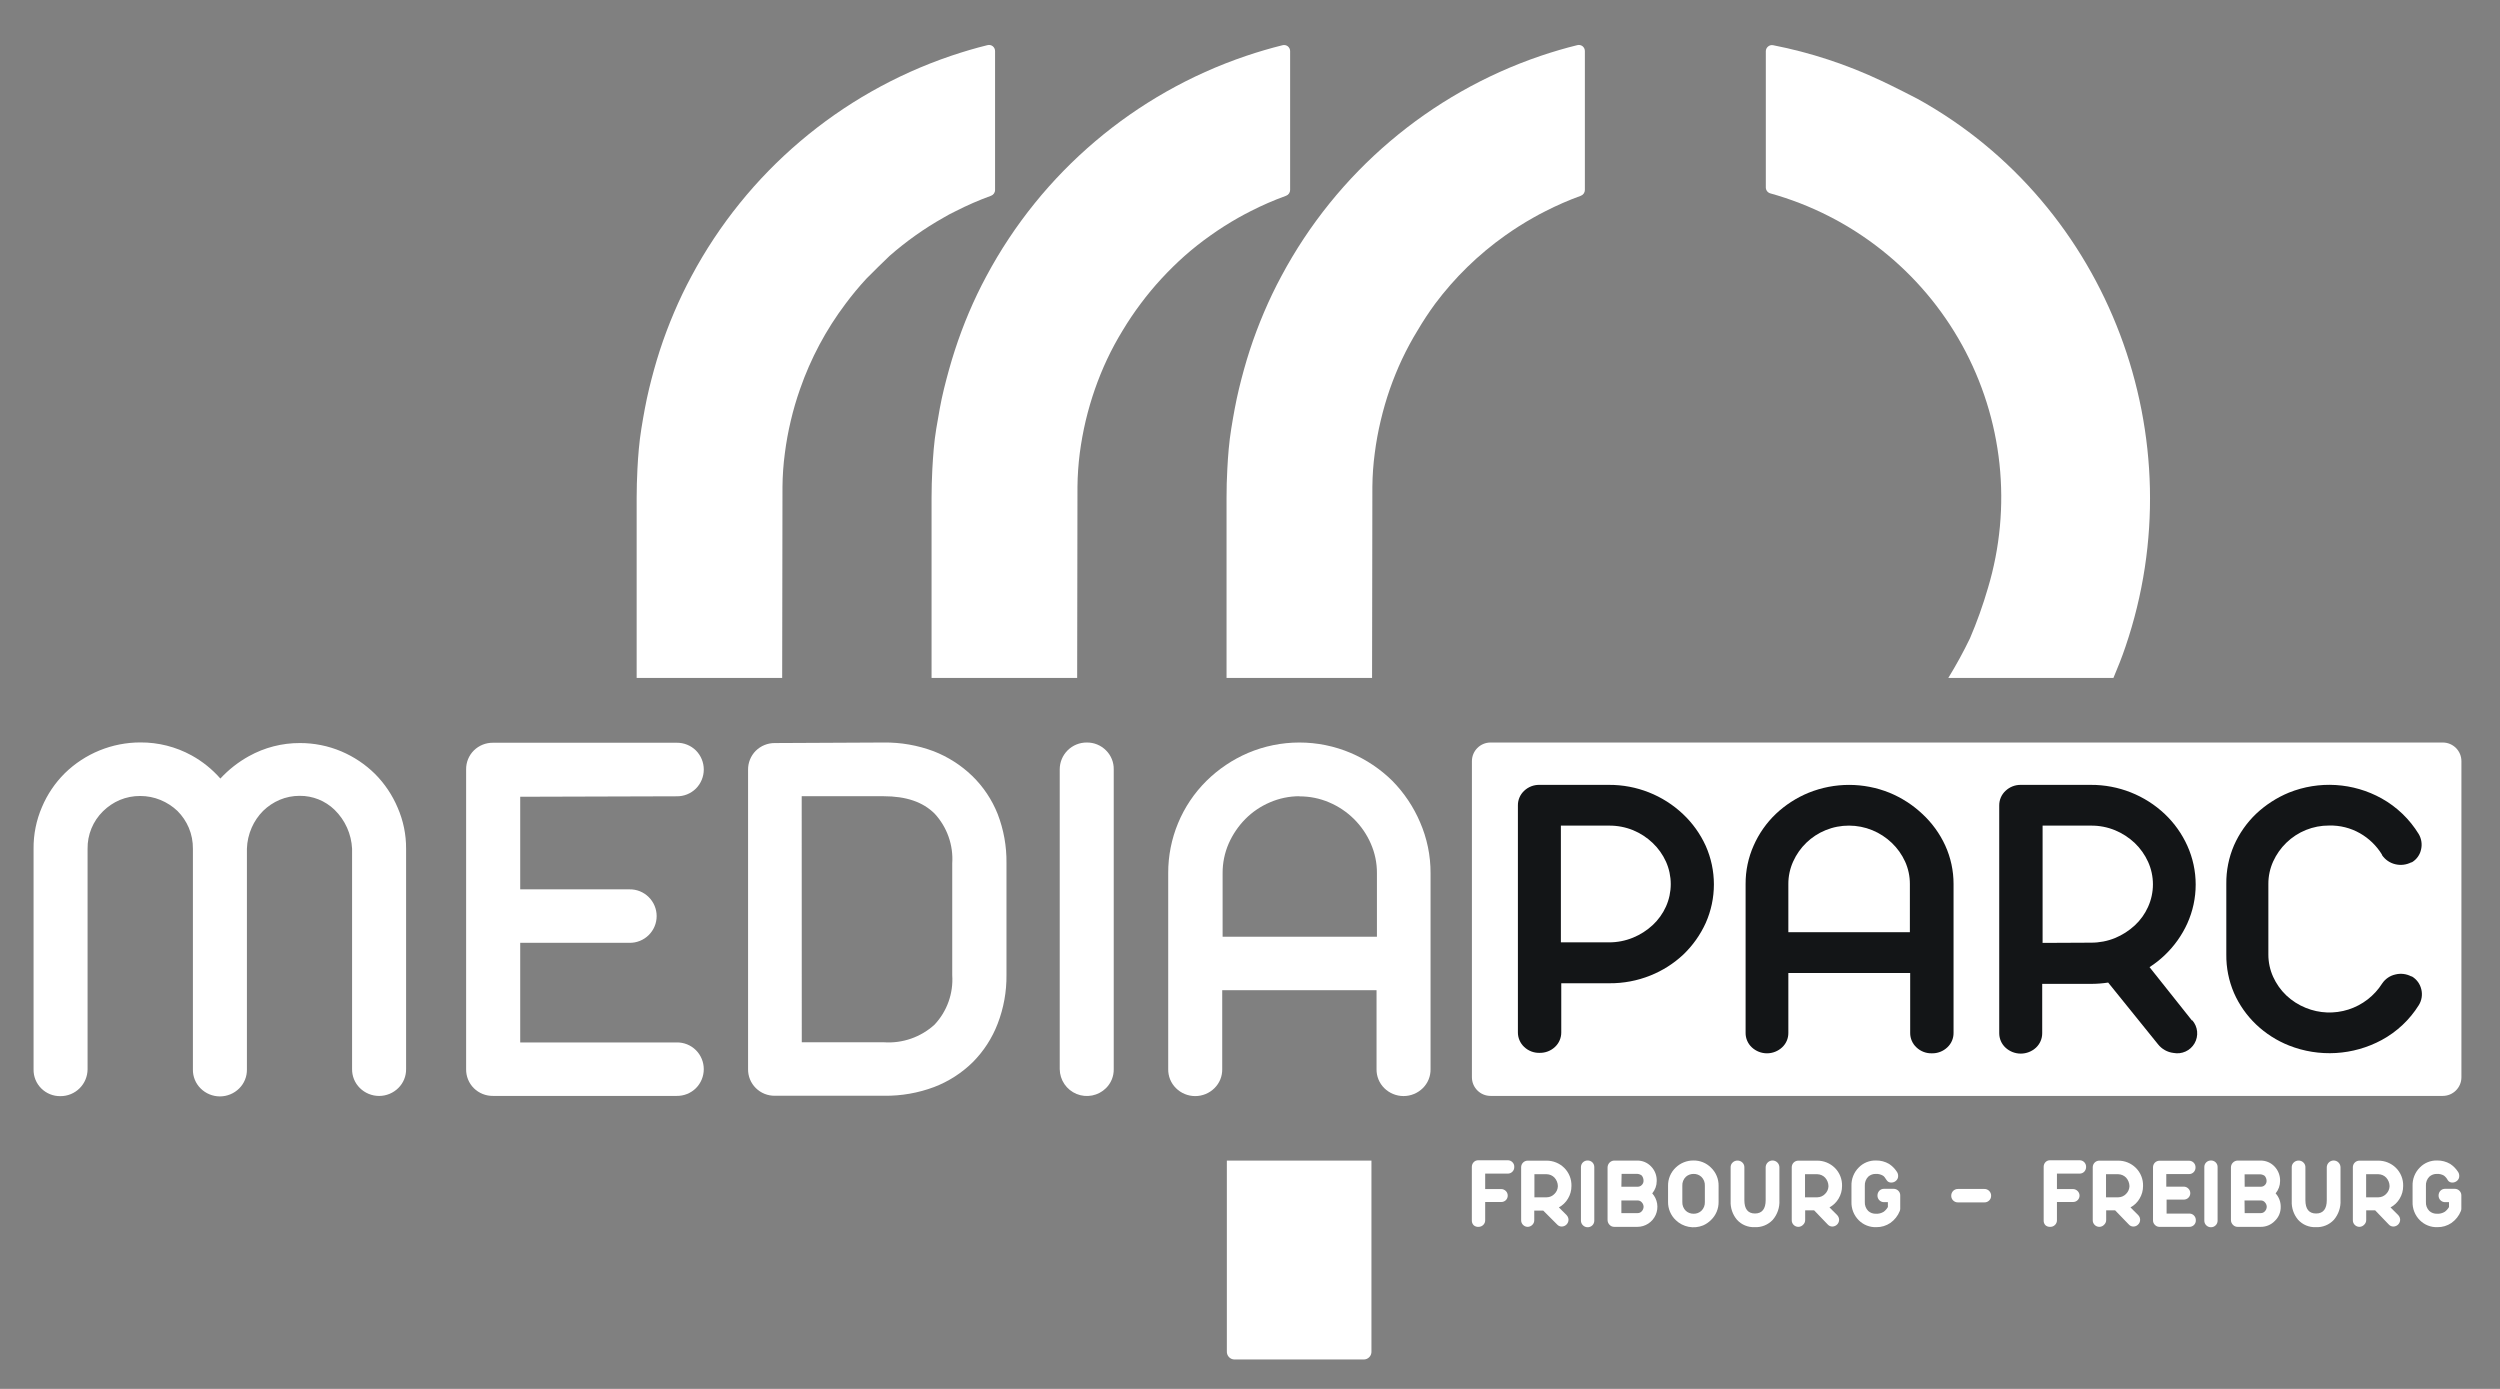 <svg width="324" height="180" viewBox="0 0 324 180" fill="none" xmlns="http://www.w3.org/2000/svg">
<rect x="0" y="0" width="324" height="180" fill="#808080" stroke="none"/>
<path d="M316.58 96.23H193.18C191.843 96.23 190.76 97.313 190.76 98.65V139.61C190.76 140.947 191.843 142.03 193.18 142.03H316.58C317.917 142.03 319 140.947 319 139.61V98.65C319 97.313 317.917 96.23 316.58 96.23Z" fill="white"/>
<path d="M48.61 100.31C47.352 99.066 45.869 98.072 44.24 97.38C42.541 96.662 40.714 96.295 38.87 96.3C36.557 96.29 34.281 96.876 32.26 98C30.88 98.763 29.631 99.742 28.56 100.9C27.5 99.692 26.238 98.677 24.83 97.9C22.799 96.785 20.517 96.207 18.2 96.22C14.532 96.217 11.01 97.653 8.39 100.22C7.132 101.471 6.13 102.955 5.44 104.59C4.703 106.298 4.332 108.14 4.35 110V138.6C4.342 139.056 4.426 139.509 4.598 139.932C4.77 140.355 5.026 140.739 5.35 141.06C5.677 141.385 6.066 141.641 6.493 141.813C6.921 141.985 7.379 142.069 7.84 142.06C8.767 142.063 9.656 141.698 10.314 141.045C10.972 140.393 11.345 139.506 11.35 138.58V110C11.337 109.097 11.507 108.2 11.851 107.365C12.195 106.529 12.705 105.772 13.35 105.14C13.975 104.521 14.711 104.026 15.52 103.68C16.362 103.329 17.267 103.152 18.18 103.16C19.082 103.159 19.976 103.336 20.81 103.68C21.621 104.015 22.363 104.496 23 105.1C23.625 105.726 24.124 106.466 24.47 107.28C24.832 108.14 25.012 109.066 25 110V138.6C24.992 139.056 25.076 139.509 25.248 139.932C25.42 140.355 25.676 140.739 26 141.06C26.664 141.722 27.563 142.094 28.5 142.094C29.437 142.094 30.336 141.722 31 141.06C31.324 140.739 31.58 140.355 31.752 139.932C31.924 139.509 32.008 139.056 32 138.6V110C32.028 109.055 32.239 108.125 32.62 107.26C32.976 106.452 33.478 105.716 34.1 105.09C34.719 104.485 35.444 104 36.24 103.66C37.06 103.314 37.941 103.138 38.83 103.14C40.519 103.124 42.147 103.774 43.36 104.95C44.728 106.286 45.539 108.09 45.63 110V138.54C45.622 138.996 45.706 139.449 45.878 139.872C46.05 140.295 46.306 140.679 46.63 141C47.294 141.662 48.193 142.034 49.13 142.034C50.067 142.034 50.966 141.662 51.63 141C51.954 140.679 52.21 140.295 52.382 139.872C52.554 139.449 52.638 138.996 52.63 138.54V110C52.642 108.17 52.27 106.358 51.54 104.68C50.852 103.049 49.858 101.565 48.61 100.31Z" fill="white"/>
<path d="M87.7 103.2C88.161 103.207 88.618 103.122 89.046 102.951C89.473 102.779 89.862 102.524 90.19 102.2C90.843 101.544 91.21 100.656 91.21 99.73C91.21 98.804 90.843 97.916 90.19 97.26C89.862 96.937 89.473 96.682 89.045 96.51C88.618 96.339 88.16 96.254 87.7 96.26H63.9C63.439 96.254 62.982 96.339 62.555 96.51C62.127 96.682 61.738 96.937 61.41 97.26C61.086 97.583 60.83 97.969 60.658 98.393C60.486 98.817 60.402 99.272 60.41 99.73V138.56C60.402 139.018 60.486 139.473 60.658 139.897C60.83 140.322 61.086 140.707 61.41 141.03C61.738 141.353 62.127 141.608 62.555 141.78C62.982 141.951 63.439 142.036 63.9 142.03H87.7C88.16 142.036 88.618 141.951 89.045 141.78C89.473 141.608 89.862 141.353 90.19 141.03C90.843 140.376 91.209 139.489 91.209 138.565C91.209 137.641 90.843 136.754 90.19 136.1C89.863 135.775 89.474 135.519 89.046 135.347C88.619 135.176 88.161 135.091 87.7 135.1H67.42V122.19H81.58C82.04 122.197 82.498 122.111 82.925 121.94C83.353 121.768 83.742 121.513 84.07 121.19C84.397 120.868 84.656 120.484 84.834 120.061C85.011 119.638 85.102 119.184 85.102 118.725C85.102 118.266 85.011 117.812 84.834 117.389C84.656 116.966 84.397 116.582 84.07 116.26C83.743 115.935 83.354 115.679 82.927 115.507C82.499 115.336 82.041 115.251 81.58 115.26H67.42V103.26L87.7 103.2Z" fill="white"/>
<path d="M126 100.56C124.561 99.173 122.862 98.085 121 97.36C118.932 96.586 116.738 96.202 114.53 96.23L100.43 96.3C99.971 96.294 99.516 96.38 99.09 96.551C98.664 96.723 98.277 96.978 97.95 97.3C97.626 97.624 97.371 98.009 97.2 98.433C97.028 98.858 96.943 99.312 96.95 99.77V138.55C96.942 139.006 97.026 139.459 97.198 139.882C97.37 140.305 97.626 140.689 97.95 141.01C98.276 141.334 98.663 141.589 99.089 141.761C99.515 141.932 99.971 142.017 100.43 142.01H114.6C116.805 142.038 118.996 141.655 121.06 140.88C122.93 140.165 124.632 139.072 126.06 137.67C127.478 136.248 128.581 134.545 129.3 132.67C130.078 130.651 130.465 128.503 130.44 126.34V111.84C130.466 109.673 130.079 107.522 129.3 105.5C128.56 103.639 127.436 101.956 126 100.56ZM103.9 103.19H114.5C117.44 103.19 119.61 103.93 121.14 105.46C121.934 106.322 122.545 107.336 122.935 108.442C123.326 109.547 123.487 110.72 123.41 111.89V126.39C123.487 127.559 123.323 128.732 122.927 129.834C122.532 130.937 121.913 131.947 121.11 132.8C120.229 133.601 119.196 134.215 118.073 134.607C116.949 134.999 115.757 135.16 114.57 135.08H103.91L103.9 103.19Z" fill="white"/>
<path d="M140.85 96.23C140.391 96.226 139.935 96.313 139.509 96.486C139.083 96.659 138.696 96.915 138.37 97.238C138.044 97.562 137.785 97.947 137.608 98.371C137.431 98.795 137.34 99.25 137.34 99.71V138.56C137.348 139.252 137.559 139.926 137.947 140.499C138.336 141.071 138.884 141.516 139.525 141.779C140.165 142.041 140.868 142.109 141.547 141.974C142.225 141.839 142.849 141.507 143.34 141.02C143.664 140.698 143.92 140.315 144.092 139.892C144.264 139.469 144.348 139.016 144.34 138.56V99.71C144.348 99.254 144.264 98.8 144.092 98.377C143.92 97.955 143.664 97.571 143.34 97.25C143.015 96.921 142.627 96.662 142.199 96.486C141.771 96.311 141.312 96.224 140.85 96.23Z" fill="white"/>
<path d="M180.46 101.21C178.901 99.671 177.065 98.439 175.05 97.58C172.946 96.689 170.685 96.23 168.4 96.23C166.115 96.23 163.854 96.689 161.75 97.58C159.739 98.442 157.907 99.673 156.35 101.21C154.775 102.773 153.527 104.633 152.677 106.683C151.827 108.733 151.393 110.931 151.4 113.15V138.56C151.392 139.016 151.476 139.469 151.648 139.892C151.82 140.315 152.076 140.699 152.4 141.02C153.064 141.682 153.963 142.053 154.9 142.053C155.837 142.053 156.736 141.682 157.4 141.02C157.724 140.699 157.98 140.315 158.152 139.892C158.324 139.469 158.408 139.016 158.4 138.56V128.33H178.4V138.56C178.392 139.016 178.476 139.469 178.648 139.892C178.82 140.315 179.076 140.699 179.4 141.02C180.065 141.679 180.963 142.049 181.9 142.049C182.836 142.049 183.735 141.679 184.4 141.02C184.724 140.699 184.98 140.315 185.152 139.892C185.324 139.469 185.408 139.016 185.4 138.56V113.15C185.408 110.883 184.945 108.639 184.04 106.56C183.19 104.569 181.976 102.755 180.46 101.21ZM168.4 103.21C169.727 103.202 171.041 103.467 172.26 103.99C174.68 105.014 176.613 106.93 177.66 109.34C178.19 110.547 178.46 111.852 178.45 113.17V121.4H158.45V113.17C158.442 111.853 158.708 110.549 159.23 109.34C159.753 108.15 160.488 107.066 161.4 106.14C162.308 105.226 163.385 104.496 164.57 103.99C165.779 103.464 167.082 103.192 168.4 103.19V103.21Z" fill="white"/>
<path d="M218.12 105.51C215.53 103.06 212.095 101.703 208.53 101.72H199.53C199.162 101.709 198.796 101.772 198.453 101.904C198.11 102.037 197.796 102.236 197.53 102.49C197.272 102.73 197.067 103.021 196.927 103.345C196.788 103.668 196.717 104.017 196.72 104.37V133.8C196.718 134.152 196.79 134.501 196.929 134.824C197.068 135.148 197.273 135.439 197.53 135.68C197.796 135.934 198.11 136.133 198.453 136.265C198.796 136.398 199.162 136.46 199.53 136.45C200.272 136.466 200.991 136.19 201.53 135.68C201.787 135.439 201.992 135.148 202.131 134.824C202.271 134.501 202.342 134.152 202.34 133.8V127.43H208.58C210.395 127.445 212.195 127.106 213.88 126.43C215.469 125.797 216.924 124.871 218.17 123.7C219.383 122.535 220.364 121.151 221.06 119.62C221.76 118.046 222.121 116.342 222.121 114.62C222.121 112.897 221.76 111.194 221.06 109.62C220.356 108.072 219.357 106.676 218.12 105.51ZM208.53 122.13H202.29V107H208.53C209.595 106.991 210.652 107.191 211.64 107.59C212.581 107.978 213.442 108.538 214.18 109.24C214.908 109.93 215.496 110.756 215.91 111.67C216.319 112.586 216.53 113.577 216.53 114.58C216.53 115.583 216.319 116.574 215.91 117.49C215.502 118.396 214.917 119.212 214.19 119.89C213.445 120.583 212.581 121.135 211.64 121.52C210.653 121.925 209.597 122.133 208.53 122.13Z" fill="#131517"/>
<path d="M249.14 105.49C247.899 104.321 246.456 103.39 244.88 102.74C241.518 101.383 237.762 101.383 234.4 102.74C232.823 103.387 231.379 104.319 230.14 105.49C228.93 106.65 227.958 108.036 227.28 109.57C226.578 111.143 226.22 112.847 226.23 114.57V133.87C226.227 134.221 226.298 134.568 226.438 134.89C226.577 135.212 226.782 135.502 227.04 135.74C227.573 136.235 228.273 136.51 229 136.51C229.727 136.51 230.427 136.235 230.96 135.74C231.218 135.502 231.423 135.212 231.563 134.89C231.702 134.568 231.773 134.221 231.77 133.87V126.1H247.56V133.87C247.557 134.221 247.628 134.568 247.768 134.89C247.907 135.212 248.112 135.502 248.37 135.74C248.636 135.994 248.95 136.193 249.293 136.325C249.636 136.457 250.002 136.52 250.37 136.51C251.112 136.527 251.831 136.251 252.37 135.74C252.628 135.502 252.833 135.212 252.973 134.89C253.112 134.568 253.183 134.221 253.18 133.87V114.57C253.184 112.845 252.815 111.139 252.1 109.57C251.391 108.029 250.385 106.642 249.14 105.49ZM239.64 107C240.669 107.002 241.687 107.202 242.64 107.59C243.582 107.977 244.443 108.536 245.18 109.24C245.902 109.93 246.486 110.751 246.9 111.66C247.311 112.571 247.523 113.56 247.52 114.56V120.81H231.77V114.56C231.767 113.56 231.979 112.571 232.39 111.66C233.217 109.812 234.725 108.354 236.6 107.59C237.565 107.195 238.598 106.994 239.64 107Z" fill="#131517"/>
<path d="M313.8 128.21C313.718 127.863 313.567 127.536 313.356 127.249C313.145 126.962 312.877 126.721 312.57 126.54H312.5C311.871 126.208 311.141 126.119 310.45 126.29C309.747 126.443 309.13 126.862 308.73 127.46C307.712 129.064 306.163 130.259 304.354 130.837C302.544 131.414 300.589 131.338 298.83 130.62C297.893 130.243 297.034 129.694 296.3 129C295.585 128.316 295.008 127.501 294.6 126.6C294.189 125.689 293.977 124.7 293.98 123.7V114.55C293.977 113.55 294.189 112.561 294.6 111.65C295.013 110.74 295.593 109.916 296.31 109.22C297.793 107.779 299.782 106.978 301.85 106.99C303.25 106.952 304.633 107.298 305.85 107.99C307.017 108.656 307.997 109.605 308.7 110.75V110.81C309.11 111.417 309.736 111.846 310.45 112.01C311.141 112.172 311.868 112.083 312.5 111.76H312.57C312.881 111.576 313.149 111.329 313.358 111.034C313.567 110.74 313.71 110.404 313.78 110.05C313.926 109.384 313.815 108.688 313.47 108.1C312.289 106.168 310.628 104.573 308.65 103.47C306.831 102.461 304.81 101.871 302.735 101.741C300.659 101.611 298.58 101.946 296.65 102.72C295.075 103.37 293.631 104.302 292.39 105.47C291.18 106.63 290.208 108.016 289.53 109.55C288.85 111.128 288.509 112.832 288.53 114.55V123.7C288.509 125.418 288.85 127.122 289.53 128.7C290.206 130.232 291.178 131.615 292.39 132.77C293.625 133.946 295.075 134.872 296.66 135.5C298.592 136.262 300.666 136.593 302.738 136.47C304.811 136.348 306.832 135.774 308.66 134.79C310.633 133.724 312.294 132.163 313.48 130.26C313.668 129.957 313.792 129.619 313.847 129.267C313.902 128.915 313.886 128.556 313.8 128.21Z" fill="#131517"/>
<path d="M284.08 132.26L278.58 125.34C279.297 124.881 279.967 124.351 280.58 123.76C281.799 122.594 282.783 121.206 283.48 119.67C284.192 118.089 284.56 116.374 284.56 114.64C284.56 112.906 284.192 111.191 283.48 109.61C282.786 108.073 281.801 106.684 280.58 105.52C277.986 103.062 274.543 101.701 270.97 101.72H261.92C261.552 101.711 261.187 101.774 260.843 101.906C260.5 102.038 260.187 102.237 259.92 102.49C259.659 102.73 259.451 103.023 259.31 103.348C259.169 103.674 259.097 104.025 259.1 104.38V133.89C259.097 134.245 259.169 134.596 259.31 134.922C259.451 135.248 259.659 135.54 259.92 135.78C260.457 136.274 261.16 136.548 261.89 136.548C262.62 136.548 263.323 136.274 263.86 135.78C264.118 135.538 264.324 135.245 264.463 134.92C264.603 134.595 264.673 134.244 264.67 133.89V127.51H271C271.743 127.509 272.485 127.453 273.22 127.34L279.68 135.34C280.172 135.963 280.891 136.366 281.68 136.46C282.208 136.564 282.756 136.5 283.246 136.277C283.736 136.055 284.144 135.684 284.413 135.218C284.682 134.751 284.798 134.213 284.746 133.677C284.693 133.141 284.474 132.635 284.12 132.23L284.08 132.26ZM264.72 122.2V107H271C272.066 106.991 273.124 107.195 274.11 107.6C275.053 107.991 275.917 108.55 276.66 109.25C277.386 109.946 277.974 110.774 278.39 111.69C278.805 112.608 279.02 113.603 279.02 114.61C279.02 115.617 278.805 116.613 278.39 117.53C277.985 118.438 277.4 119.255 276.67 119.93C275.92 120.623 275.053 121.178 274.11 121.57C273.122 121.971 272.066 122.175 271 122.17L264.72 122.2Z" fill="#131517"/>
<path d="M191 158.8C190.92 158.722 190.856 158.629 190.813 158.526C190.77 158.423 190.749 158.312 190.75 158.2V151.2C190.756 150.998 190.83 150.804 190.96 150.65C191.04 150.555 191.142 150.48 191.256 150.431C191.371 150.382 191.496 150.361 191.62 150.37H195.4C195.514 150.367 195.626 150.388 195.731 150.431C195.836 150.474 195.931 150.538 196.01 150.62C196.09 150.699 196.153 150.795 196.195 150.9C196.236 151.005 196.255 151.117 196.25 151.23C196.254 151.344 196.235 151.458 196.194 151.565C196.153 151.671 196.09 151.769 196.01 151.85C195.931 151.932 195.836 151.996 195.731 152.039C195.626 152.082 195.514 152.103 195.4 152.1H192.48V154.1H194.54C194.653 154.099 194.766 154.121 194.87 154.164C194.975 154.206 195.07 154.27 195.15 154.35C195.232 154.429 195.296 154.524 195.339 154.629C195.382 154.734 195.403 154.847 195.4 154.96C195.401 155.07 195.379 155.179 195.336 155.281C195.293 155.382 195.23 155.474 195.15 155.55C195.069 155.627 194.973 155.686 194.868 155.726C194.763 155.765 194.652 155.784 194.54 155.78H192.48V158.15C192.481 158.262 192.46 158.373 192.417 158.476C192.374 158.579 192.31 158.672 192.23 158.75C192.15 158.83 192.055 158.893 191.95 158.936C191.845 158.979 191.733 159.001 191.62 159C191.509 159.009 191.397 158.996 191.29 158.962C191.184 158.928 191.085 158.873 191 158.8Z" fill="white"/>
<path d="M198 159C197.887 159.001 197.774 158.979 197.67 158.937C197.565 158.894 197.47 158.83 197.39 158.75C197.31 158.672 197.246 158.579 197.203 158.476C197.16 158.373 197.139 158.262 197.14 158.15V151.28C197.139 151.167 197.16 151.054 197.203 150.949C197.245 150.844 197.309 150.749 197.389 150.669C197.469 150.589 197.564 150.525 197.669 150.483C197.774 150.44 197.887 150.419 198 150.42H200.43C201.286 150.416 202.109 150.751 202.72 151.35C203.029 151.656 203.272 152.023 203.434 152.427C203.596 152.832 203.672 153.265 203.66 153.7C203.664 154.278 203.508 154.845 203.21 155.34C202.927 155.82 202.519 156.214 202.03 156.48L203.03 157.48C203.187 157.644 203.277 157.862 203.28 158.09C203.275 158.319 203.182 158.537 203.02 158.7C202.857 158.862 202.639 158.955 202.41 158.96C202.3 158.962 202.19 158.941 202.088 158.898C201.986 158.855 201.895 158.791 201.82 158.71L200 156.89H198.84V158.14C198.841 158.252 198.82 158.363 198.777 158.466C198.734 158.569 198.67 158.662 198.59 158.74C198.435 158.901 198.223 158.994 198 159ZM198.86 155.17H200.46C200.648 155.168 200.833 155.128 201.005 155.052C201.177 154.977 201.332 154.867 201.46 154.73C201.733 154.468 201.891 154.108 201.9 153.73C201.895 153.318 201.738 152.923 201.46 152.62C201.331 152.484 201.176 152.375 201.004 152.3C200.832 152.224 200.647 152.184 200.46 152.18H198.86V155.17Z" fill="white"/>
<path d="M205.76 159.05C205.647 159.051 205.535 159.03 205.43 158.987C205.325 158.944 205.23 158.88 205.15 158.8C205.068 158.723 205.003 158.63 204.959 158.527C204.914 158.424 204.891 158.313 204.89 158.2V151.25C204.89 151.137 204.913 151.025 204.957 150.92C205.001 150.816 205.065 150.721 205.146 150.642C205.227 150.563 205.323 150.501 205.429 150.459C205.534 150.418 205.647 150.397 205.76 150.4C205.873 150.398 205.984 150.418 206.089 150.459C206.194 150.5 206.289 150.562 206.37 150.64C206.45 150.72 206.513 150.816 206.556 150.92C206.599 151.025 206.621 151.137 206.62 151.25V158.2C206.62 158.313 206.598 158.424 206.554 158.528C206.511 158.632 206.448 158.726 206.368 158.805C206.288 158.884 206.193 158.946 206.088 158.988C205.984 159.03 205.873 159.051 205.76 159.05Z" fill="white"/>
<path d="M209.22 159C209.104 159.003 208.989 158.982 208.882 158.937C208.775 158.892 208.679 158.825 208.6 158.74C208.516 158.654 208.45 158.553 208.405 158.441C208.36 158.33 208.338 158.21 208.34 158.09V151.31C208.339 151.076 208.429 150.85 208.59 150.68C208.748 150.516 208.963 150.419 209.19 150.41H212.19C212.522 150.407 212.852 150.472 213.158 150.601C213.464 150.73 213.74 150.92 213.97 151.16C214.216 151.41 214.408 151.707 214.536 152.034C214.663 152.361 214.722 152.71 214.71 153.06C214.714 153.646 214.508 154.213 214.13 154.66C214.466 155.034 214.687 155.497 214.766 155.993C214.845 156.489 214.778 156.998 214.574 157.457C214.37 157.916 214.037 158.306 213.615 158.58C213.194 158.854 212.703 159 212.2 159H209.22ZM210.13 153.8H212.23C212.33 153.803 212.43 153.784 212.523 153.747C212.616 153.709 212.7 153.652 212.77 153.58C212.849 153.507 212.911 153.417 212.951 153.316C212.991 153.216 213.008 153.108 213 153C213.002 152.754 212.913 152.515 212.75 152.33C212.577 152.208 212.372 152.139 212.16 152.13H210.16L210.13 153.8ZM210.13 157.22H212.23C212.335 157.222 212.438 157.201 212.533 157.158C212.629 157.114 212.713 157.05 212.78 156.97C212.923 156.814 213.004 156.612 213.01 156.4C213.007 156.188 212.925 155.985 212.78 155.83C212.714 155.749 212.63 155.684 212.534 155.641C212.439 155.597 212.335 155.577 212.23 155.58H210.13V157.22Z" fill="white"/>
<path d="M217.18 158.13C216.857 157.825 216.602 157.455 216.429 157.045C216.257 156.636 216.172 156.194 216.18 155.75V153.69C216.171 153.245 216.255 152.804 216.428 152.394C216.6 151.984 216.856 151.615 217.18 151.31C217.794 150.723 218.611 150.397 219.46 150.4C219.88 150.392 220.298 150.468 220.688 150.624C221.078 150.781 221.432 151.014 221.73 151.31C222.054 151.615 222.31 151.984 222.482 152.394C222.655 152.804 222.739 153.245 222.73 153.69V155.75C222.738 156.194 222.653 156.636 222.481 157.045C222.309 157.455 222.053 157.825 221.73 158.13C221.44 158.415 221.101 158.645 220.73 158.81C220.136 159.053 219.484 159.118 218.854 158.997C218.224 158.877 217.642 158.575 217.18 158.13ZM220.49 156.93C220.645 156.781 220.766 156.6 220.846 156.4C220.925 156.2 220.961 155.985 220.95 155.77V153.68C220.963 153.463 220.928 153.247 220.849 153.045C220.769 152.843 220.647 152.66 220.49 152.51C220.217 152.261 219.859 152.129 219.49 152.14C219.122 152.134 218.765 152.266 218.49 152.51C218.333 152.66 218.211 152.843 218.132 153.045C218.052 153.247 218.018 153.463 218.03 153.68V155.77C218.02 155.985 218.055 156.2 218.135 156.4C218.214 156.6 218.335 156.781 218.49 156.93C218.765 157.174 219.122 157.306 219.49 157.3C219.859 157.311 220.217 157.179 220.49 156.93Z" fill="white"/>
<path d="M225.11 158.08C224.54 157.402 224.247 156.534 224.29 155.65V151.29C224.285 151.172 224.306 151.055 224.351 150.946C224.395 150.837 224.464 150.74 224.55 150.66C224.633 150.578 224.731 150.514 224.84 150.471C224.948 150.428 225.064 150.407 225.18 150.41C225.296 150.408 225.412 150.429 225.52 150.472C225.628 150.515 225.727 150.579 225.81 150.66C225.895 150.741 225.962 150.839 226.007 150.947C226.052 151.056 226.073 151.173 226.07 151.29V155.54C226.07 156.69 226.53 157.27 227.45 157.27C228.37 157.27 228.83 156.66 228.83 155.55V151.29C228.83 151.054 228.924 150.827 229.091 150.661C229.258 150.494 229.484 150.4 229.72 150.4C229.956 150.4 230.182 150.494 230.349 150.661C230.516 150.827 230.61 151.054 230.61 151.29V155.55C230.664 156.476 230.356 157.387 229.75 158.09C229.453 158.409 229.089 158.659 228.685 158.823C228.281 158.987 227.846 159.061 227.41 159.04C226.98 159.059 226.55 158.983 226.153 158.817C225.755 158.651 225.399 158.399 225.11 158.08Z" fill="white"/>
<path d="M233.07 159C232.957 159.001 232.845 158.979 232.74 158.937C232.635 158.894 232.54 158.83 232.46 158.75C232.38 158.672 232.316 158.579 232.273 158.476C232.23 158.373 232.209 158.262 232.21 158.15V151.28C232.209 151.167 232.23 151.054 232.273 150.949C232.316 150.844 232.379 150.749 232.459 150.669C232.539 150.589 232.634 150.525 232.739 150.483C232.844 150.44 232.957 150.419 233.07 150.42H235.5C236.356 150.416 237.179 150.751 237.79 151.35C238.099 151.656 238.342 152.023 238.504 152.427C238.666 152.832 238.743 153.265 238.73 153.7C238.734 154.278 238.578 154.845 238.28 155.34C237.997 155.82 237.59 156.214 237.1 156.48L238.1 157.48C238.258 157.644 238.347 157.862 238.35 158.09C238.345 158.319 238.252 158.537 238.09 158.7C237.927 158.862 237.709 158.955 237.48 158.96C237.37 158.962 237.26 158.941 237.158 158.898C237.056 158.855 236.965 158.791 236.89 158.71L235.11 156.86H233.95V158.11C233.951 158.222 233.93 158.333 233.887 158.436C233.844 158.539 233.78 158.632 233.7 158.71C233.621 158.8 233.524 158.872 233.416 158.922C233.307 158.972 233.19 158.999 233.07 159ZM233.93 155.17H235.53C235.718 155.168 235.903 155.128 236.075 155.052C236.247 154.977 236.402 154.867 236.53 154.73C236.803 154.468 236.961 154.108 236.97 153.73C236.965 153.318 236.808 152.923 236.53 152.62C236.401 152.484 236.246 152.375 236.074 152.3C235.902 152.224 235.717 152.184 235.53 152.18H233.93V155.17Z" fill="white"/>
<path d="M240.89 158.14C240.578 157.827 240.333 157.454 240.171 157.043C240.01 156.632 239.934 156.192 239.95 155.75V153.69C239.935 153.25 240.01 152.811 240.172 152.402C240.334 151.992 240.578 151.621 240.89 151.31C241.181 151.01 241.531 150.774 241.919 150.617C242.306 150.461 242.722 150.387 243.14 150.4C243.73 150.391 244.311 150.543 244.82 150.84C245.219 151.101 245.559 151.441 245.82 151.84C245.94 152.005 246.004 152.205 246 152.41C246.003 152.52 245.982 152.63 245.938 152.732C245.895 152.834 245.831 152.925 245.75 153C245.665 153.085 245.563 153.152 245.452 153.197C245.34 153.241 245.22 153.263 245.1 153.26C244.983 153.264 244.867 153.238 244.764 153.184C244.66 153.129 244.573 153.049 244.51 152.95C244.27 152.59 244.2 152.47 244.02 152.36C243.748 152.201 243.435 152.124 243.12 152.14C242.752 152.124 242.393 152.253 242.12 152.5C241.97 152.656 241.853 152.841 241.777 153.044C241.702 153.247 241.669 153.464 241.68 153.68V155.77C241.668 155.985 241.701 156.2 241.777 156.401C241.853 156.603 241.969 156.786 242.12 156.94C242.393 157.187 242.752 157.316 243.12 157.3C243.471 157.322 243.82 157.234 244.12 157.05C244.345 156.884 244.532 156.673 244.67 156.43V155.8H244.17C244.056 155.801 243.943 155.78 243.838 155.736C243.733 155.693 243.638 155.628 243.559 155.547C243.479 155.466 243.417 155.369 243.376 155.263C243.335 155.157 243.316 155.044 243.32 154.93C243.32 154.704 243.405 154.485 243.56 154.32C243.639 154.238 243.734 154.174 243.839 154.131C243.944 154.088 244.057 154.067 244.17 154.07H245.41C245.523 154.068 245.636 154.09 245.741 154.133C245.845 154.176 245.94 154.239 246.02 154.32C246.1 154.398 246.164 154.491 246.207 154.594C246.25 154.697 246.271 154.808 246.27 154.92V156.32C246.279 156.43 246.279 156.54 246.27 156.65C246.268 156.753 246.248 156.854 246.21 156.95C245.959 157.575 245.532 158.114 244.98 158.5C244.446 158.861 243.814 159.05 243.17 159.04C242.748 159.055 242.328 158.983 241.936 158.828C241.544 158.673 241.188 158.439 240.89 158.14Z" fill="white"/>
<path d="M253.75 155.83C253.635 155.833 253.521 155.812 253.414 155.769C253.308 155.726 253.211 155.662 253.13 155.58C253.049 155.501 252.984 155.406 252.941 155.301C252.898 155.196 252.877 155.084 252.88 154.97C252.878 154.854 252.898 154.738 252.941 154.63C252.984 154.522 253.048 154.423 253.13 154.34C253.211 154.258 253.308 154.194 253.414 154.151C253.521 154.108 253.635 154.087 253.75 154.09H257.18C257.296 154.087 257.411 154.109 257.518 154.154C257.625 154.198 257.721 154.265 257.8 154.35C257.882 154.431 257.946 154.528 257.989 154.634C258.032 154.741 258.053 154.855 258.05 154.97C258.053 155.084 258.032 155.196 257.989 155.301C257.946 155.406 257.882 155.501 257.8 155.58C257.719 155.662 257.623 155.726 257.516 155.769C257.409 155.812 257.295 155.833 257.18 155.83H253.75Z" fill="white"/>
<path d="M265.1 158.8C265.021 158.722 264.959 158.628 264.918 158.525C264.876 158.422 264.857 158.311 264.86 158.2V151.2C264.862 150.999 264.933 150.805 265.06 150.65C265.14 150.555 265.242 150.48 265.356 150.431C265.471 150.382 265.596 150.361 265.72 150.37H269.51C269.623 150.367 269.736 150.388 269.841 150.431C269.946 150.474 270.041 150.538 270.12 150.62C270.198 150.701 270.26 150.796 270.301 150.901C270.342 151.006 270.362 151.118 270.36 151.23C270.364 151.46 270.278 151.683 270.12 151.85C270.041 151.932 269.946 151.996 269.841 152.039C269.736 152.082 269.623 152.103 269.51 152.1H266.58V154.1H268.64C268.753 154.099 268.865 154.121 268.97 154.164C269.075 154.206 269.17 154.27 269.25 154.35C269.333 154.428 269.399 154.523 269.444 154.628C269.488 154.733 269.511 154.846 269.51 154.96C269.509 155.071 269.485 155.18 269.44 155.282C269.396 155.383 269.331 155.474 269.25 155.55C269.168 155.627 269.073 155.686 268.968 155.726C268.863 155.765 268.752 155.784 268.64 155.78H266.58V158.15C266.581 158.262 266.56 158.373 266.517 158.476C266.474 158.579 266.41 158.672 266.33 158.75C266.25 158.83 266.155 158.894 266.05 158.937C265.945 158.98 265.833 159.001 265.72 159C265.495 159.016 265.273 158.945 265.1 158.8Z" fill="white"/>
<path d="M272.08 159C271.967 159.001 271.855 158.979 271.75 158.937C271.645 158.894 271.55 158.83 271.47 158.75C271.39 158.672 271.326 158.579 271.283 158.476C271.24 158.373 271.219 158.262 271.22 158.15V151.28C271.219 151.167 271.24 151.054 271.283 150.949C271.326 150.844 271.389 150.749 271.469 150.669C271.549 150.589 271.644 150.525 271.749 150.483C271.854 150.44 271.967 150.419 272.08 150.42H274.51C275.366 150.414 276.19 150.749 276.8 151.35C277.109 151.657 277.352 152.023 277.514 152.427C277.676 152.832 277.753 153.265 277.74 153.7C277.744 154.278 277.588 154.845 277.29 155.34C277.01 155.822 276.602 156.217 276.11 156.48L277.11 157.48C277.19 157.56 277.254 157.655 277.297 157.76C277.34 157.865 277.361 157.977 277.36 158.09C277.361 158.204 277.338 158.317 277.294 158.422C277.249 158.527 277.183 158.622 277.1 158.7C277.021 158.782 276.926 158.847 276.821 158.892C276.717 158.937 276.604 158.96 276.49 158.96C276.381 158.962 276.273 158.941 276.173 158.898C276.073 158.855 275.983 158.791 275.91 158.71L274.12 156.86H272.96V158.11C272.961 158.222 272.94 158.333 272.897 158.436C272.854 158.539 272.79 158.632 272.71 158.71C272.631 158.8 272.535 158.872 272.426 158.922C272.317 158.972 272.2 158.999 272.08 159ZM272.94 155.17H274.54C274.728 155.167 274.913 155.126 275.084 155.051C275.256 154.975 275.411 154.866 275.54 154.73C275.809 154.465 275.966 154.107 275.98 153.73C275.971 153.319 275.815 152.926 275.54 152.62C275.276 152.349 274.918 152.192 274.54 152.18H272.94V155.17Z" fill="white"/>
<path d="M279.82 159C279.714 158.994 279.609 158.967 279.513 158.921C279.417 158.875 279.331 158.81 279.26 158.73C279.184 158.654 279.125 158.563 279.085 158.464C279.046 158.364 279.027 158.257 279.03 158.15V151.29C279.028 151.177 279.048 151.066 279.089 150.961C279.13 150.856 279.192 150.761 279.27 150.68C279.351 150.598 279.448 150.534 279.554 150.491C279.661 150.448 279.775 150.427 279.89 150.43H283.69C283.803 150.429 283.915 150.45 284.019 150.493C284.124 150.536 284.218 150.599 284.298 150.679C284.377 150.76 284.439 150.855 284.481 150.96C284.523 151.065 284.543 151.177 284.54 151.29C284.544 151.404 284.525 151.518 284.484 151.625C284.443 151.731 284.38 151.828 284.3 151.91C284.222 151.992 284.127 152.057 284.022 152.1C283.917 152.143 283.804 152.163 283.69 152.16H280.75V153.79H283C283.111 153.787 283.222 153.806 283.325 153.848C283.428 153.889 283.522 153.951 283.6 154.03C283.683 154.108 283.749 154.201 283.794 154.305C283.839 154.409 283.862 154.522 283.862 154.635C283.862 154.748 283.839 154.861 283.794 154.965C283.749 155.069 283.683 155.162 283.6 155.24C283.438 155.392 283.222 155.475 283 155.47H280.79V157.28H283.73C283.844 157.277 283.957 157.297 284.062 157.34C284.167 157.383 284.262 157.448 284.34 157.53C284.42 157.612 284.483 157.709 284.524 157.815C284.565 157.922 284.584 158.036 284.58 158.15C284.585 158.263 284.566 158.375 284.525 158.48C284.483 158.585 284.42 158.681 284.34 158.76C284.26 158.839 284.164 158.901 284.059 158.942C283.955 158.983 283.843 159.003 283.73 159H279.82Z" fill="white"/>
<path d="M286.54 159.05C286.427 159.051 286.315 159.03 286.21 158.987C286.105 158.944 286.01 158.88 285.93 158.8C285.85 158.723 285.786 158.629 285.743 158.526C285.7 158.423 285.679 158.312 285.68 158.2V151.25C285.677 151.137 285.698 151.024 285.741 150.919C285.784 150.814 285.848 150.719 285.93 150.64C286.011 150.562 286.106 150.5 286.211 150.459C286.316 150.418 286.428 150.398 286.54 150.4C286.653 150.397 286.765 150.417 286.869 150.458C286.974 150.499 287.07 150.561 287.15 150.64C287.232 150.719 287.296 150.814 287.339 150.919C287.382 151.024 287.403 151.137 287.4 151.25V158.2C287.401 158.312 287.38 158.423 287.337 158.526C287.294 158.629 287.23 158.723 287.15 158.8C287.07 158.88 286.975 158.944 286.87 158.987C286.766 159.03 286.653 159.051 286.54 159.05Z" fill="white"/>
<path d="M290 159C289.886 159.002 289.773 158.979 289.668 158.935C289.563 158.89 289.468 158.824 289.39 158.74C289.304 158.656 289.237 158.554 289.192 158.443C289.147 158.331 289.126 158.211 289.13 158.09V151.31C289.128 151.194 289.148 151.078 289.191 150.97C289.234 150.862 289.298 150.763 289.38 150.68C289.538 150.516 289.753 150.419 289.98 150.41H292.98C293.312 150.408 293.641 150.473 293.948 150.602C294.254 150.731 294.53 150.921 294.76 151.16C295.004 151.411 295.195 151.709 295.323 152.035C295.45 152.362 295.51 152.71 295.5 153.06C295.5 153.645 295.295 154.211 294.92 154.66C295.351 155.136 295.587 155.758 295.58 156.4C295.587 156.741 295.523 157.08 295.393 157.395C295.262 157.71 295.067 157.995 294.82 158.23C294.585 158.476 294.302 158.67 293.989 158.803C293.677 158.935 293.34 159.002 293 159H290ZM290.91 153.8H293C293.099 153.802 293.197 153.784 293.288 153.746C293.38 153.708 293.462 153.652 293.53 153.58C293.599 153.513 293.655 153.432 293.692 153.342C293.73 153.253 293.75 153.157 293.75 153.06C293.752 152.814 293.663 152.575 293.5 152.39C293.324 152.266 293.115 152.197 292.9 152.19H290.9L290.91 153.8ZM290.91 157.22H293C293.103 157.221 293.205 157.2 293.298 157.156C293.392 157.113 293.474 157.05 293.54 156.97C293.683 156.814 293.764 156.612 293.77 156.4C293.767 156.188 293.685 155.985 293.54 155.83C293.476 155.749 293.394 155.684 293.3 155.641C293.206 155.597 293.103 155.577 293 155.58H290.89L290.91 157.22Z" fill="white"/>
<path d="M297.83 158.08C297.26 157.402 296.967 156.534 297.01 155.65V151.29C297.005 151.172 297.026 151.055 297.071 150.946C297.115 150.837 297.183 150.74 297.27 150.66C297.353 150.578 297.451 150.514 297.56 150.471C297.668 150.428 297.784 150.407 297.9 150.41C298.015 150.407 298.129 150.428 298.236 150.471C298.343 150.514 298.439 150.578 298.52 150.66C298.606 150.74 298.675 150.837 298.719 150.946C298.764 151.055 298.785 151.172 298.78 151.29V155.54C298.78 156.69 299.24 157.27 300.17 157.27C301.1 157.27 301.55 156.66 301.55 155.55V151.29C301.55 151.054 301.644 150.827 301.811 150.661C301.978 150.494 302.204 150.4 302.44 150.4C302.676 150.4 302.902 150.494 303.069 150.661C303.236 150.827 303.33 151.054 303.33 151.29V155.55C303.379 156.475 303.071 157.385 302.47 158.09C302.172 158.409 301.809 158.659 301.405 158.823C301.001 158.987 300.566 159.061 300.13 159.04C299.7 159.059 299.27 158.983 298.873 158.817C298.475 158.651 298.119 158.399 297.83 158.08Z" fill="white"/>
<path d="M305.79 159C305.677 159.001 305.565 158.979 305.46 158.937C305.355 158.894 305.26 158.83 305.18 158.75C305.1 158.672 305.036 158.579 304.993 158.476C304.95 158.373 304.929 158.262 304.93 158.15V151.28C304.929 151.167 304.95 151.054 304.993 150.949C305.035 150.844 305.099 150.749 305.179 150.669C305.259 150.589 305.354 150.525 305.459 150.483C305.564 150.44 305.677 150.419 305.79 150.42H308.22C309.076 150.417 309.898 150.751 310.51 151.35C310.819 151.656 311.062 152.023 311.224 152.427C311.386 152.832 311.463 153.265 311.45 153.7C311.454 154.278 311.298 154.845 311 155.34C310.718 155.824 310.305 156.219 309.81 156.48L310.81 157.48C310.967 157.644 311.057 157.862 311.06 158.09C311.055 158.319 310.962 158.537 310.8 158.7C310.637 158.862 310.419 158.955 310.19 158.96C310.08 158.962 309.97 158.941 309.868 158.898C309.766 158.855 309.675 158.791 309.6 158.71L307.82 156.86H306.66V158.11C306.661 158.222 306.64 158.333 306.597 158.436C306.554 158.539 306.49 158.632 306.41 158.71C306.332 158.798 306.237 158.869 306.13 158.919C306.023 158.969 305.908 158.997 305.79 159ZM306.65 155.17H308.25C308.438 155.168 308.623 155.128 308.795 155.052C308.967 154.977 309.122 154.867 309.25 154.73C309.519 154.465 309.676 154.107 309.69 153.73C309.685 153.318 309.528 152.923 309.25 152.62C309.121 152.484 308.966 152.375 308.794 152.3C308.622 152.224 308.437 152.184 308.25 152.18H306.65V155.17Z" fill="white"/>
<path d="M313.61 158.14C313.298 157.827 313.053 157.454 312.892 157.043C312.73 156.632 312.654 156.192 312.67 155.75V153.69C312.655 153.25 312.73 152.811 312.892 152.402C313.054 151.992 313.298 151.621 313.61 151.31C313.901 151.01 314.251 150.774 314.639 150.617C315.026 150.461 315.442 150.387 315.86 150.4C316.45 150.391 317.031 150.543 317.54 150.84C317.939 151.101 318.279 151.441 318.54 151.84C318.661 152.005 318.724 152.205 318.72 152.41C318.723 152.52 318.702 152.63 318.658 152.732C318.615 152.834 318.551 152.925 318.47 153C318.384 153.084 318.283 153.15 318.171 153.195C318.06 153.24 317.94 153.262 317.82 153.26C317.703 153.264 317.587 153.238 317.484 153.184C317.38 153.129 317.293 153.049 317.23 152.95C317.112 152.72 316.945 152.518 316.74 152.36C316.468 152.201 316.155 152.124 315.84 152.14C315.472 152.124 315.113 152.253 314.84 152.5C314.688 152.655 314.57 152.84 314.494 153.043C314.418 153.246 314.386 153.463 314.4 153.68V155.77C314.386 155.985 314.418 156.201 314.494 156.402C314.57 156.604 314.688 156.787 314.84 156.94C315.113 157.187 315.472 157.316 315.84 157.3C316.191 157.322 316.54 157.234 316.84 157.05C317.065 156.884 317.252 156.673 317.39 156.43V155.8H316.89C316.776 155.801 316.664 155.78 316.558 155.736C316.453 155.693 316.358 155.628 316.279 155.547C316.199 155.466 316.137 155.369 316.096 155.263C316.055 155.157 316.036 155.044 316.04 154.93C316.04 154.704 316.125 154.485 316.28 154.32C316.359 154.238 316.454 154.174 316.559 154.131C316.664 154.088 316.777 154.067 316.89 154.07H318.12C318.235 154.067 318.349 154.088 318.456 154.131C318.563 154.174 318.659 154.238 318.74 154.32C318.82 154.398 318.884 154.491 318.927 154.594C318.97 154.697 318.992 154.808 318.99 154.92V156.32C318.999 156.43 318.999 156.54 318.99 156.65C318.988 156.753 318.968 156.854 318.93 156.95C318.679 157.575 318.252 158.114 317.7 158.5C317.167 158.861 316.535 159.05 315.89 159.04C315.469 159.055 315.048 158.983 314.656 158.828C314.264 158.673 313.908 158.439 313.61 158.14Z" fill="white"/>
<path d="M275.46 83.82C284.67 56.82 273.36 26.56 248.53 12.82C248.43 12.76 245.3 11.15 243.8 10.46C239.341 8.354 234.639 6.809 229.8 5.86C229.684 5.836 229.565 5.839 229.45 5.868C229.336 5.898 229.23 5.953 229.14 6.03C229.05 6.104 228.977 6.197 228.926 6.303C228.876 6.408 228.85 6.523 228.85 6.64V24.3C228.852 24.472 228.909 24.639 229.014 24.776C229.118 24.913 229.264 25.013 229.43 25.06C234.67 26.517 239.566 29.006 243.833 32.379C248.099 35.752 251.65 39.942 254.277 44.705C256.904 49.467 258.555 54.705 259.132 60.113C259.709 65.522 259.202 70.99 257.64 76.2C256.996 78.419 256.218 80.596 255.31 82.72C254.462 84.48 253.524 86.196 252.5 87.86H273.9C274.46 86.53 275 85.19 275.46 83.82Z" fill="white"/>
<path d="M159 175.14C158.993 175.276 159.014 175.411 159.061 175.538C159.109 175.665 159.181 175.782 159.275 175.88C159.368 175.978 159.481 176.056 159.605 176.11C159.73 176.163 159.864 176.19 160 176.19H176.74C176.876 176.19 177.01 176.163 177.135 176.11C177.259 176.056 177.372 175.978 177.465 175.88C177.559 175.782 177.632 175.665 177.679 175.538C177.726 175.411 177.747 175.276 177.74 175.14V150.41H159V175.14Z" fill="white"/>
<path d="M101.41 63.08C101.423 61.622 101.527 60.166 101.72 58.72C101.901 57.304 102.158 55.899 102.49 54.51C102.813 53.133 103.21 51.774 103.68 50.44C105.061 46.462 107.055 42.723 109.59 39.36C110.429 38.233 111.327 37.152 112.28 36.12C113.28 35.12 114.28 34.12 115.28 33.17C116.348 32.234 117.463 31.353 118.62 30.53C119.792 29.696 121.007 28.925 122.26 28.22C122.78 27.92 123.26 27.64 123.85 27.37C125.337 26.609 126.87 25.941 128.44 25.37C128.594 25.314 128.726 25.212 128.819 25.078C128.912 24.944 128.962 24.784 128.96 24.62V6.62C128.961 6.499 128.934 6.38 128.882 6.271C128.83 6.162 128.754 6.066 128.66 5.99C128.565 5.917 128.454 5.866 128.336 5.841C128.218 5.817 128.097 5.82 127.98 5.85C126.43 6.23 124.84 6.7 123.24 7.24C108.81 12.143 96.786 22.354 89.61 35.8C88.79 37.32 88.04 38.89 87.36 40.49C86.68 42.09 86.06 43.73 85.52 45.39C84.98 47.05 84.52 48.74 84.12 50.39C83.72 52.04 83.4 53.83 83.12 55.56C82.84 57.29 82.7 59.05 82.61 60.81C82.55 62.05 82.51 63.3 82.51 64.55V87.86H101.37L101.41 63.08Z" fill="white"/>
<path d="M139.64 63.08C139.655 61.622 139.755 60.166 139.94 58.72C140.126 57.305 140.383 55.9 140.71 54.51C141.038 53.134 141.435 51.776 141.9 50.44C142.363 49.113 142.893 47.812 143.49 46.54C144.089 45.271 144.757 44.036 145.49 42.84C146.21 41.64 146.991 40.479 147.83 39.36C148.669 38.233 149.567 37.152 150.52 36.12C151.47 35.087 152.472 34.103 153.52 33.17C154.584 32.229 155.699 31.348 156.86 30.53C158.028 29.696 159.24 28.925 160.49 28.22C161.02 27.92 161.55 27.64 162.08 27.37C163.571 26.609 165.107 25.941 166.68 25.37C166.833 25.313 166.964 25.21 167.057 25.076C167.15 24.942 167.2 24.783 167.2 24.62V6.62C167.199 6.501 167.171 6.384 167.119 6.276C167.067 6.169 166.992 6.075 166.9 6C166.805 5.926 166.694 5.875 166.576 5.851C166.458 5.827 166.337 5.83 166.22 5.86C164.68 6.24 163.08 6.71 161.48 7.25C147.044 12.146 135.013 22.354 127.83 35.8C127.01 37.32 126.26 38.89 125.58 40.49C124.9 42.09 124.29 43.73 123.75 45.39C123.21 47.05 122.75 48.74 122.34 50.39C121.93 52.04 121.63 53.83 121.34 55.56C121.05 57.29 120.93 59.05 120.83 60.81C120.77 62.05 120.73 63.3 120.73 64.55V87.86H139.6L139.64 63.08Z" fill="white"/>
<path d="M177.86 63.08C177.873 61.622 177.977 60.166 178.17 58.72C178.351 57.304 178.608 55.899 178.94 54.51C179.264 53.134 179.658 51.776 180.12 50.44C180.587 49.107 181.117 47.807 181.71 46.54C182.31 45.28 182.97 44.04 183.71 42.84C184.413 41.642 185.178 40.48 186 39.36C188.541 35.963 191.598 32.983 195.06 30.53C196.232 29.696 197.447 28.925 198.7 28.22C199.22 27.92 199.75 27.64 200.29 27.37C201.777 26.609 203.31 25.941 204.88 25.37C205.033 25.313 205.164 25.211 205.257 25.076C205.35 24.942 205.4 24.783 205.4 24.62V6.62C205.401 6.499 205.374 6.38 205.322 6.271C205.27 6.162 205.194 6.066 205.1 5.99C205.005 5.917 204.894 5.866 204.776 5.841C204.658 5.817 204.536 5.82 204.42 5.85C202.87 6.23 201.27 6.7 199.67 7.24C185.247 12.148 173.231 22.358 166.06 35.8C165.24 37.32 164.49 38.89 163.81 40.49C163.13 42.09 162.51 43.73 161.97 45.39C161.43 47.05 160.97 48.74 160.57 50.39C160.17 52.04 159.85 53.83 159.57 55.56C159.29 57.29 159.15 59.05 159.06 60.81C158.99 62.05 158.96 63.3 158.96 64.55V87.86H177.82L177.86 63.08Z" fill="white"/>
</svg>
